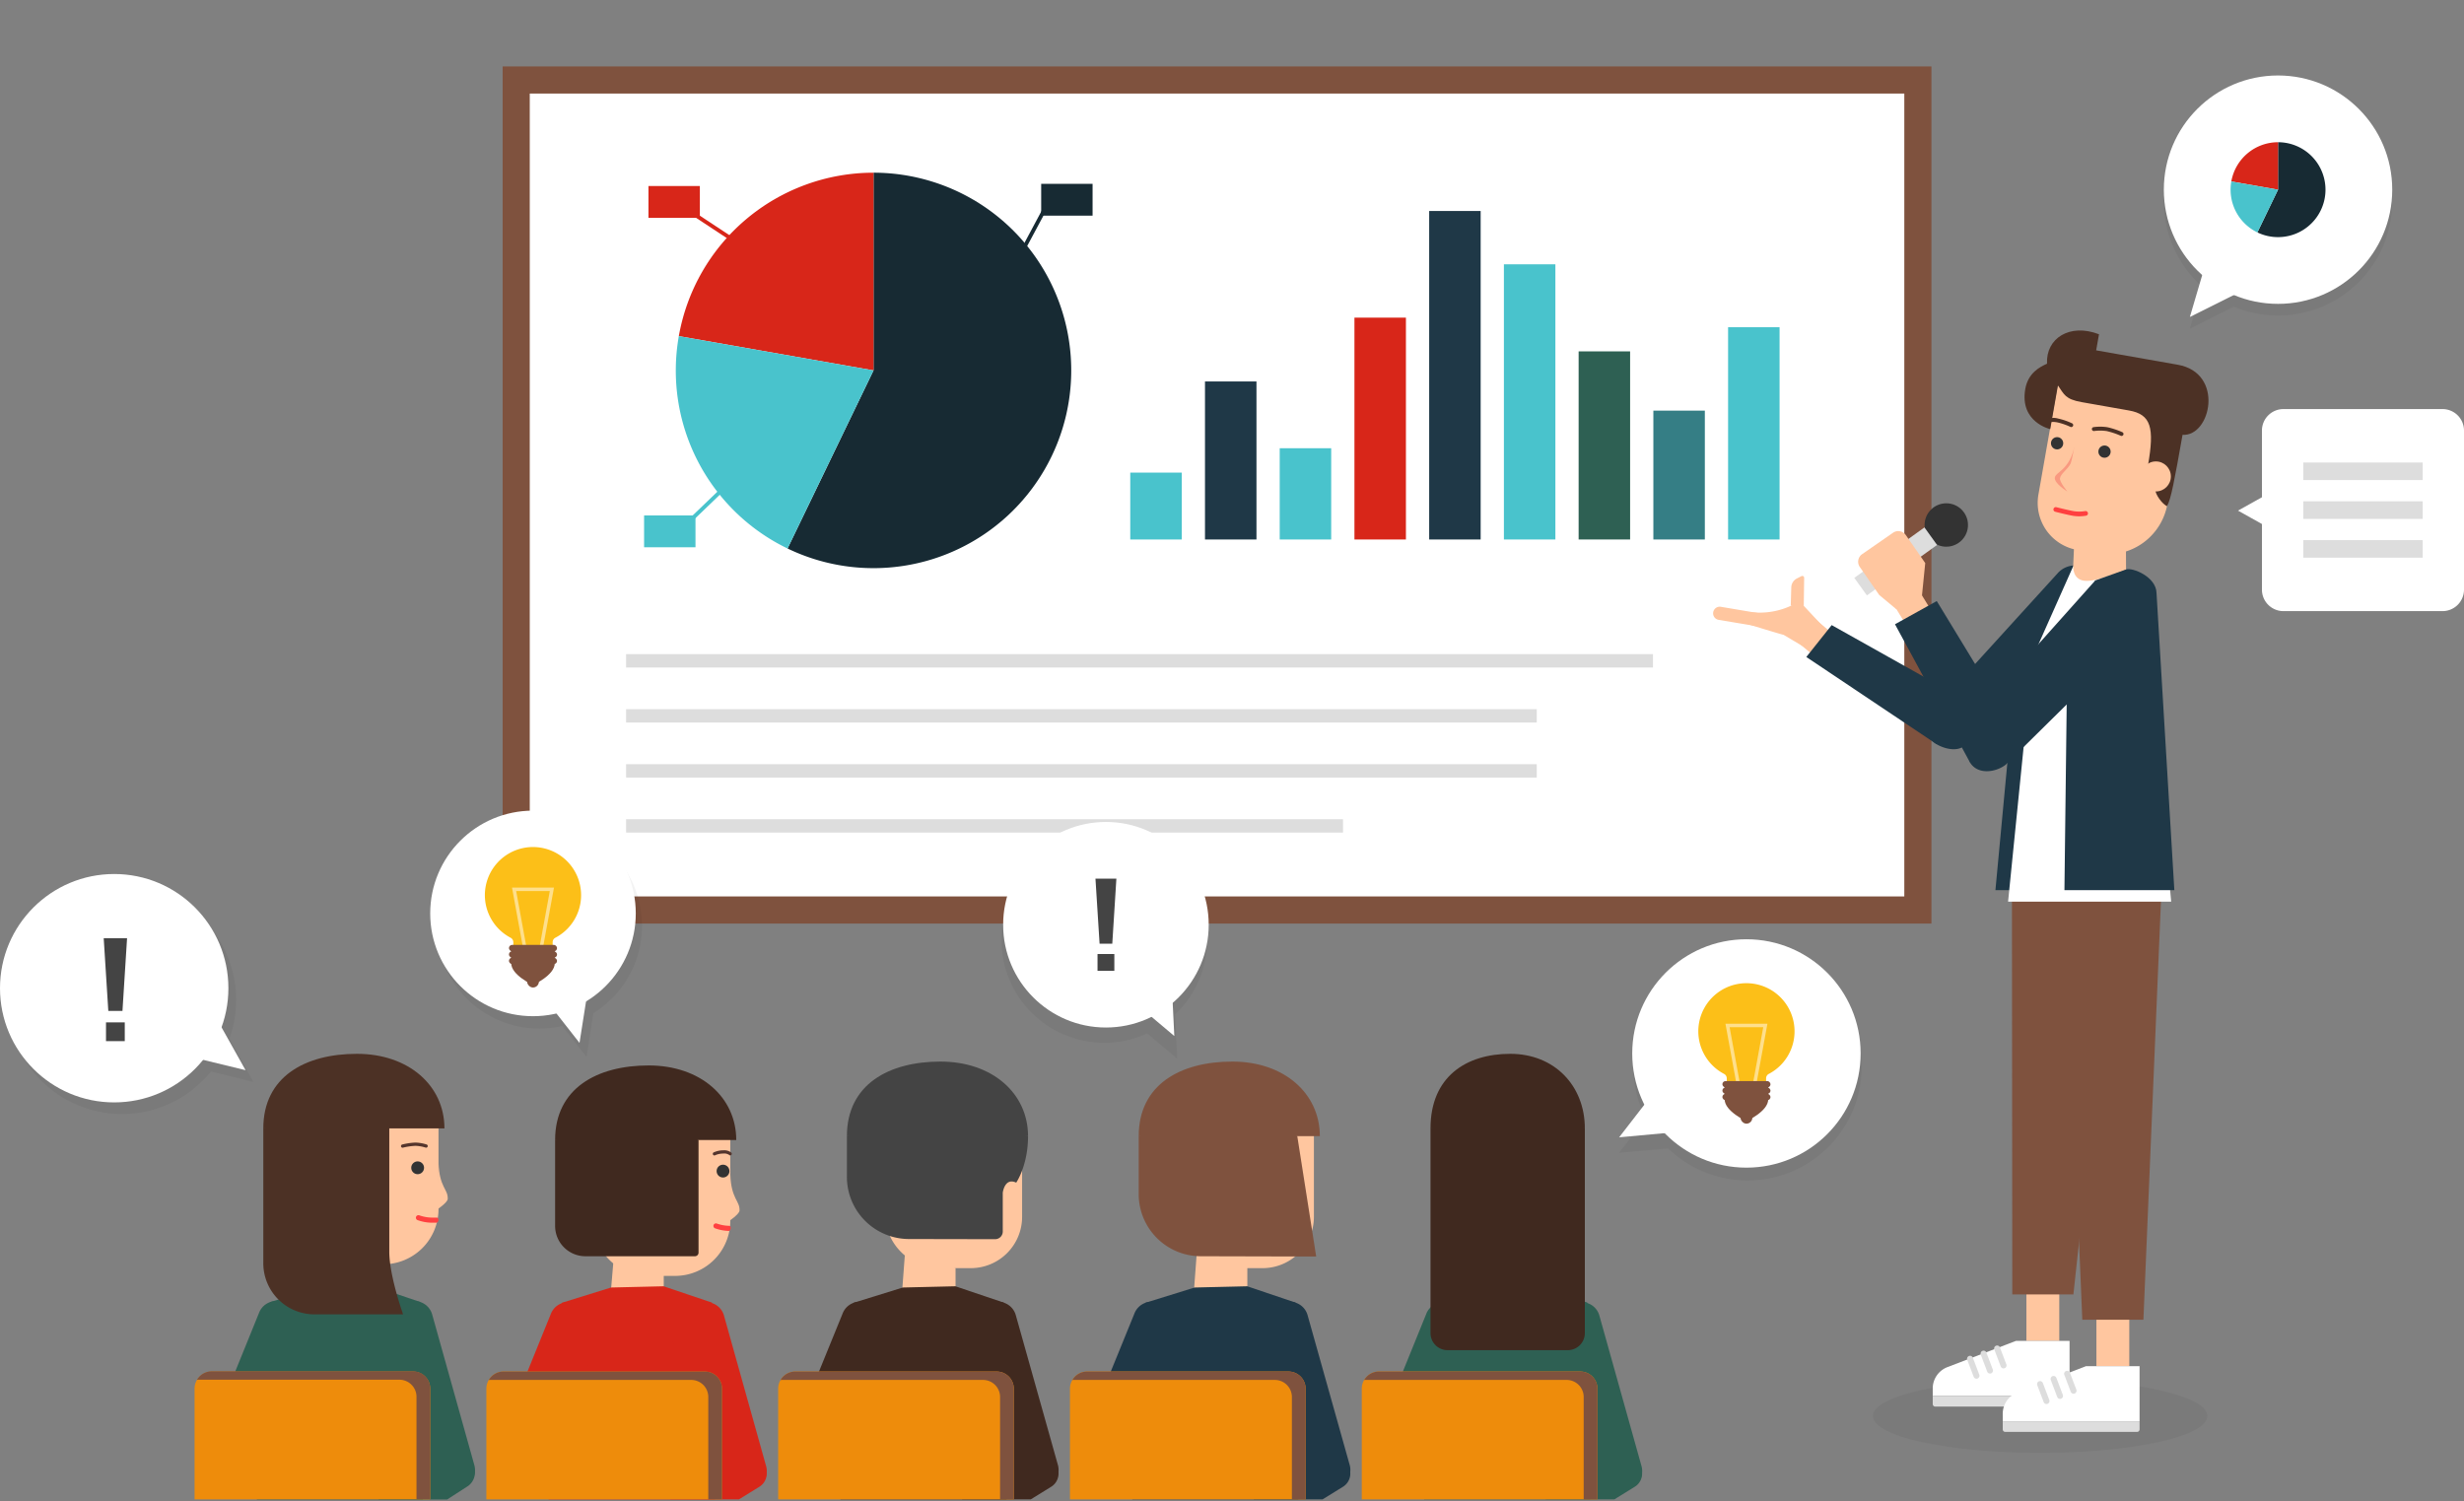 <svg xmlns="http://www.w3.org/2000/svg" width="635.951" height="387.426" viewBox="0 0 635.951 387.426">
  <rect x="0" y="0" width="635.951" height="387.426" fill="#808080" stroke="none"/>
  <g id="img_main_event_pc.svg" transform="translate(-820.175 -172.634)">
    <rect id="長方形_9440" data-name="長方形 9440" width="368.765" height="221.228" transform="translate(949.905 189.783)" fill="#7f523e"/>
    <rect id="長方形_9441" data-name="長方形 9441" width="354.765" height="207.228" transform="translate(956.905 196.783)" fill="#fff"/>
    <g id="グループ_9868" data-name="グループ 9868">
      <path id="パス_17308" data-name="パス 17308" d="M1045.631,217.209v51.032l-22.191,45.966a51.036,51.036,0,1,0,22.191-97Z" fill="#172a33"/>
      <path id="パス_17309" data-name="パス 17309" d="M995.379,259.39l50.252,8.851V217.209A51.036,51.036,0,0,0,995.379,259.39Z" fill="#d82619"/>
      <path id="パス_17310" data-name="パス 17310" d="M995.379,259.39a50.987,50.987,0,0,0,28.061,54.817l22.191-45.966Z" fill="#49c3cc"/>
    </g>
    <g id="グループ_9869" data-name="グループ 9869">
      <rect id="長方形_9442" data-name="長方形 9442" width="13.287" height="71.025" transform="translate(1208.328 240.856)" fill="#49c3cc"/>
      <rect id="長方形_9443" data-name="長方形 9443" width="13.287" height="84.789" transform="translate(1189.041 227.092)" fill="#1f3847"/>
      <rect id="長方形_9444" data-name="長方形 9444" width="13.287" height="57.261" transform="translate(1169.753 254.62)" fill="#d82619"/>
      <rect id="長方形_9445" data-name="長方形 9445" width="13.287" height="17.261" transform="translate(1111.892 294.62)" fill="#49c3cc"/>
      <rect id="長方形_9446" data-name="長方形 9446" width="13.287" height="23.553" transform="translate(1150.466 288.328)" fill="#49c3cc"/>
      <rect id="長方形_9447" data-name="長方形 9447" width="13.287" height="40.789" transform="translate(1131.179 271.092)" fill="#1f3847"/>
      <rect id="長方形_9448" data-name="長方形 9448" width="13.287" height="54.789" transform="translate(1266.189 257.092)" fill="#49c3cc"/>
      <rect id="長方形_9449" data-name="長方形 9449" width="13.287" height="33.261" transform="translate(1246.902 278.62)" fill="#357e85"/>
      <rect id="長方形_9450" data-name="長方形 9450" width="13.287" height="48.553" transform="translate(1227.615 263.328)" fill="#2e6053"/>
    </g>
    <g id="グループ_9870" data-name="グループ 9870">
      <rect id="長方形_9451" data-name="長方形 9451" width="265.034" height="3.448" transform="translate(1246.804 344.925) rotate(-180)" fill="#ddd"/>
      <rect id="長方形_9452" data-name="長方形 9452" width="235.034" height="3.448" transform="translate(1216.804 359.127) rotate(-180)" fill="#ddd"/>
      <rect id="長方形_9453" data-name="長方形 9453" width="235.034" height="3.448" transform="translate(1216.804 373.329) rotate(-180)" fill="#ddd"/>
      <rect id="長方形_9454" data-name="長方形 9454" width="185.034" height="3.448" transform="translate(1166.804 387.531) rotate(-180)" fill="#ddd"/>
    </g>
    <rect id="長方形_9455" data-name="長方形 9455" width="13.265" height="8.212" transform="translate(1088.902 220.084)" fill="#172a33"/>
    <rect id="長方形_9456" data-name="長方形 9456" width="13.265" height="8.212" transform="translate(987.54 220.647)" fill="#d82619"/>
    <rect id="長方形_9457" data-name="長方形 9457" width="13.265" height="8.212" transform="translate(986.414 305.678)" fill="#49c3cc"/>
    <line id="線_67" data-name="線 67" x1="27.416" y1="18.077" transform="translate(999.15 227.813)" fill="none" stroke="#d82619" stroke-miterlimit="10" stroke-width="1"/>
    <line id="線_68" data-name="線 68" x1="22.087" y2="21.235" transform="translate(999.211 284.884)" fill="none" stroke="#49c3cc" stroke-miterlimit="10" stroke-width="1"/>
    <line id="線_69" data-name="線 69" x1="20.397" y2="38.128" transform="translate(1069.174 227.068)" fill="none" stroke="#172a33" stroke-miterlimit="10" stroke-width="1"/>
    <g id="グループ_9876" data-name="グループ 9876" transform="translate(0 -0.119)">
      <g id="グループ_9873" data-name="グループ 9873" transform="translate(0 -0.282)">
        <g id="グループ_9871" data-name="グループ 9871">
          <path id="パス_17311" data-name="パス 17311" d="M908.171,528.191c3.914,0,8-6.744,8-6.744V498.035H903.2l-2,23.71S904.257,528.191,908.171,528.191Z" fill="#ffc69f"/>
        </g>
        <g id="グループ_9872" data-name="グループ 9872">
          <path id="パス_17312" data-name="パス 17312" d="M886.458,560.06h42.883l-.733-50.979-12.476-4.225-13.561.321-12.692,3.95s-3.187,11.45-3.656,19.843C885.659,539.064,887.275,547.914,886.458,560.06Z" fill="#2e6053"/>
          <path id="パス_17313" data-name="パス 17313" d="M939.164,557.011h0a4.724,4.724,0,0,0,3.456-5.751l-10.871-38.837a4.729,4.729,0,0,0-5.707-3.429h0c-2.547.623-8.522,6.729-7.876,9.271l14.3,35.208C933.107,555.986,936.645,557.627,939.164,557.011Z" fill="#2e6053"/>
          <path id="パス_17314" data-name="パス 17314" d="M874.65,555.38h0a4.724,4.724,0,0,1-2.789-6.1l15.163-37.37a4.73,4.73,0,0,1,6.057-2.767h0c2.461.906,7.712,7.644,6.785,10.1L881.7,552.616C880.783,555.042,877.083,556.275,874.65,555.38Z" fill="#2e6053"/>
        </g>
        <path id="パス_17315" data-name="パス 17315" d="M935.591,560.06l5.252-3.384a4.249,4.249,0,0,0,1.2-5.888l-.684-1.035c-1.072-1.624-3.915-5.164-5.538-4.091L917.8,560.06Z" fill="#2e6053"/>
      </g>
      <g id="グループ_9875" data-name="グループ 9875">
        <path id="長方形_9458" data-name="長方形 9458" d="M14.245,0h6.933A14.245,14.245,0,0,1,35.422,14.245V38.012a0,0,0,0,1,0,0H0a0,0,0,0,1,0,0V14.245A14.245,14.245,0,0,1,14.245,0Z" transform="translate(933.352 499.072) rotate(-180)" fill="#ffc69f"/>
        <path id="パス_17316" data-name="パス 17316" d="M912.3,444.753c-13.347,0-24.167,5.9-24.167,19.251h46.752C934.885,452.958,925.647,444.753,912.3,444.753Z" fill="#4c3125"/>
        <circle id="楕円形_1605" data-name="楕円形 1605" cx="1.655" cy="1.655" r="1.655" transform="translate(926.313 472.515)" fill="#333"/>
        <path id="パス_17317" data-name="パス 17317" d="M924.09,468.99a.422.422,0,0,1-.1-.832,17.228,17.228,0,0,1,3.387-.5,10.7,10.7,0,0,1,2.936.505.423.423,0,0,1-.267.8,9.941,9.941,0,0,0-2.669-.462,16.621,16.621,0,0,0-3.182.471A.459.459,0,0,1,924.09,468.99Z" fill="#54352d"/>
        <path id="パス_17318" data-name="パス 17318" d="M927.56,486.822a.656.656,0,0,1,.85-.379,10.171,10.171,0,0,0,3.156.584h1.352c.633,0,.516,1.318-.117,1.318h-1.235a11.326,11.326,0,0,1-3.628-.672A.658.658,0,0,1,927.56,486.822Z" fill="#ff4040"/>
        <path id="パス_17319" data-name="パス 17319" d="M924.215,512H901.338a13.2,13.2,0,0,1-13.205-13.2V464l32.514-8.644v40.463C920.647,502.068,924.215,512,924.215,512Z" fill="#4c3125"/>
        <g id="グループ_9874" data-name="グループ 9874">
          <path id="パス_17320" data-name="パス 17320" d="M932.811,485.075s2.874-1.9,2.921-2.86c.123-2.535-2.164-2.974-2.372-9.274Z" fill="#ffc69f"/>
        </g>
      </g>
      <path id="長方形_9459" data-name="長方形 9459" d="M4.431,0H56.386a4.431,4.431,0,0,1,4.431,4.431V33a0,0,0,0,1,0,0H0a0,0,0,0,1,0,0V4.431A4.431,4.431,0,0,1,4.431,0Z" transform="translate(870.393 526.753)" fill="#ee8c0b"/>
      <path id="パス_17321" data-name="パス 17321" d="M926.779,526.7H874.824a4.421,4.421,0,0,0-3.819,2.2c.094-.006.183-.028.279-.028h51.955a4.408,4.408,0,0,1,4.431,4.383V559.7h3.54V531.084A4.408,4.408,0,0,0,926.779,526.7Z" fill="#7f523e"/>
    </g>
    <g id="グループ_9882" data-name="グループ 9882" transform="translate(0 -0.119)">
      <g id="グループ_9878" data-name="グループ 9878">
        <g id="グループ_9877" data-name="グループ 9877">
          <path id="パス_17322" data-name="パス 17322" d="M983.484,528.191c3.914,0,8-6.744,8-6.744V501.035l-12.967-2.975-2,23.685S979.57,528.191,983.484,528.191Z" fill="#ffc69f"/>
        </g>
      </g>
      <g id="グループ_9879" data-name="グループ 9879">
        <path id="パス_17323" data-name="パス 17323" d="M961.771,559.856h42.882l-.733-50.791-12.475-4.209-13.562.32-12.692,3.936s-3.186,11.407-3.656,19.769C960.971,538.938,962.588,547.755,961.771,559.856Z" transform="translate(0 -0.103)" fill="#d82619"/>
        <path id="パス_17324" data-name="パス 17324" d="M1014.476,557.011h0a4.724,4.724,0,0,0,3.456-5.751l-10.87-38.837a4.73,4.73,0,0,0-5.708-3.429h0c-2.547.623-8.521,6.729-7.876,9.271l14.3,35.208C1008.42,555.986,1011.958,557.627,1014.476,557.011Z" fill="#d82619"/>
        <path id="パス_17325" data-name="パス 17325" d="M949.962,555.38h0a4.723,4.723,0,0,1-2.788-6.1l15.163-37.37a4.729,4.729,0,0,1,6.056-2.767h0c2.461.906,7.712,7.644,6.785,10.1l-18.166,33.379C956.095,555.042,952.4,556.275,949.962,555.38Z" fill="#d82619"/>
      </g>
      <path id="パス_17326" data-name="パス 17326" d="M1010.9,559.463l5.253-3.246a3.975,3.975,0,0,0,1.2-5.647l-.683-.993c-1.073-1.558-3.915-4.953-5.539-3.924l-18.024,13.809Z" transform="translate(0 0.29)" fill="#d82619"/>
      <g id="グループ_9881" data-name="グループ 9881">
        <path id="長方形_9460" data-name="長方形 9460" d="M14.245,0h6.933A14.245,14.245,0,0,1,35.422,14.245V38.012a0,0,0,0,1,0,0H0a0,0,0,0,1,0,0V14.245A14.245,14.245,0,0,1,14.245,0Z" transform="translate(1008.665 502.072) rotate(-180)" fill="#ffc69f"/>
        <path id="パス_17327" data-name="パス 17327" d="M987.612,447.753c-13.346,0-24.166,5.9-24.166,19.251H1010.2C1010.2,455.958,1000.959,447.753,987.612,447.753Z" fill="#40291f"/>
        <circle id="楕円形_1606" data-name="楕円形 1606" cx="1.655" cy="1.655" r="1.655" transform="translate(1005.129 473.368)" fill="#333"/>
        <path id="パス_17328" data-name="パス 17328" d="M1004.569,470.99a.422.422,0,0,1-.1-.832,5.946,5.946,0,0,1,2.388-.5,2.949,2.949,0,0,1,1.935.505.423.423,0,0,1-.267.8,2.254,2.254,0,0,0-1.668-.462,5.126,5.126,0,0,0-2.183.471A.453.453,0,0,1,1004.569,470.99Z" fill="#54352d"/>
        <path id="パス_17329" data-name="パス 17329" d="M1004.351,488.942a.657.657,0,0,1,.85-.379,10.137,10.137,0,0,0,3.156.584h0c.634,0,.516,1.318-.117,1.318h.117a11.3,11.3,0,0,1-3.628-.672A.657.657,0,0,1,1004.351,488.942Z" fill="#ff4040"/>
        <path id="パス_17330" data-name="パス 17330" d="M963.446,489.175V467l19.289-9.673L1000.467,467v29.068a.932.932,0,0,1-.932.932h-28.26A7.829,7.829,0,0,1,963.446,489.175Z" fill="#40291f"/>
        <g id="グループ_9880" data-name="グループ 9880">
          <path id="パス_17331" data-name="パス 17331" d="M1008.124,488.075s2.874-1.9,2.921-2.86c.123-2.535-2.165-2.974-2.373-9.274Z" fill="#ffc69f"/>
        </g>
      </g>
      <path id="長方形_9461" data-name="長方形 9461" d="M4.431,0H56.386a4.431,4.431,0,0,1,4.431,4.431V33a0,0,0,0,1,0,0H0a0,0,0,0,1,0,0V4.431A4.431,4.431,0,0,1,4.431,0Z" transform="translate(945.705 526.753)" fill="#ee8c0b"/>
      <path id="パス_17332" data-name="パス 17332" d="M1002.091,526.7H950.136a4.421,4.421,0,0,0-3.818,2.2c.094-.006.183-.028.278-.028h51.955a4.408,4.408,0,0,1,4.431,4.383V559.7h3.54V531.084A4.407,4.407,0,0,0,1002.091,526.7Z" transform="translate(0 0.052)" fill="#7f523e"/>
    </g>
    <g id="グループ_9887" data-name="グループ 9887" transform="translate(0 -0.119)">
      <g id="グループ_9885" data-name="グループ 9885">
        <g id="グループ_9883" data-name="グループ 9883">
          <path id="パス_17333" data-name="パス 17333" d="M1209.421,528.191c3.915,0,8-6.744,8-6.744V498.035h-12.967l-2,23.71S1205.507,528.191,1209.421,528.191Z" fill="#ffc69f"/>
        </g>
        <g id="グループ_9884" data-name="グループ 9884">
          <path id="パス_17334" data-name="パス 17334" d="M1187.709,559.856h42.882l-.733-50.791-12.475-4.209-13.562.32-12.692,3.936s-3.186,11.407-3.656,19.769C1186.909,538.938,1188.526,547.755,1187.709,559.856Z" transform="translate(0 -0.103)" fill="#2e6053"/>
          <path id="パス_17335" data-name="パス 17335" d="M1240.414,557.011h0a4.724,4.724,0,0,0,3.456-5.751L1233,512.423a4.729,4.729,0,0,0-5.707-3.429h0c-2.547.623-8.521,6.729-7.876,9.271l14.3,35.208C1234.358,555.986,1237.9,557.627,1240.414,557.011Z" fill="#2e6053"/>
          <path id="パス_17336" data-name="パス 17336" d="M1175.9,555.38h0a4.723,4.723,0,0,1-2.788-6.1l15.163-37.37a4.729,4.729,0,0,1,6.056-2.767h0c2.461.906,7.712,7.644,6.785,10.1l-18.167,33.379C1182.033,555.042,1178.333,556.275,1175.9,555.38Z" fill="#2e6053"/>
        </g>
        <path id="パス_17337" data-name="パス 17337" d="M1236.841,559.463l5.252-3.246a3.974,3.974,0,0,0,1.2-5.647l-.684-.993c-1.072-1.558-3.915-4.953-5.538-3.924l-18.024,13.809Z" transform="translate(0 0.29)" fill="#2e6053"/>
      </g>
      <g id="グループ_9886" data-name="グループ 9886">
        <path id="パス_17338" data-name="パス 17338" d="M1209.975,444.753c-11.373,0-20.591,5.9-20.591,19.251h39.834C1229.218,452.958,1221.347,444.753,1209.975,444.753Z" fill="#40291f"/>
        <path id="パス_17339" data-name="パス 17339" d="M1189.384,516.845V464l20.57-8.644L1229.218,464v52.841a4.4,4.4,0,0,1-4.4,4.4h-31.034A4.4,4.4,0,0,1,1189.384,516.845Z" fill="#40291f"/>
      </g>
      <path id="長方形_9462" data-name="長方形 9462" d="M4.431,0H56.386a4.431,4.431,0,0,1,4.431,4.431V33a0,0,0,0,1,0,0H0a0,0,0,0,1,0,0V4.431A4.431,4.431,0,0,1,4.431,0Z" transform="translate(1171.643 526.753)" fill="#ee8c0b"/>
      <path id="パス_17340" data-name="パス 17340" d="M1228.029,526.7h-51.955a4.421,4.421,0,0,0-3.819,2.2c.094-.006.183-.028.279-.028h51.955a4.408,4.408,0,0,1,4.431,4.383V559.7h3.54V531.084A4.408,4.408,0,0,0,1228.029,526.7Z" transform="translate(0 0.052)" fill="#7f523e"/>
    </g>
    <g id="グループ_9902" data-name="グループ 9902" transform="translate(-2)">
      <ellipse id="楕円形_1607" data-name="楕円形 1607" cx="43.154" cy="9.51" rx="43.154" ry="9.51" transform="translate(1305.579 528.609)" opacity="0.05"/>
      <g id="グループ_9901" data-name="グループ 9901">
        <g id="グループ_9900" data-name="グループ 9900">
          <g id="グループ_9891" data-name="グループ 9891">
            <g id="グループ_9890" data-name="グループ 9890">
              <g id="グループ_9888" data-name="グループ 9888">
                <path id="パス_17341" data-name="パス 17341" d="M1290.693,332.436l5.372,4.533-4.939,5.6-5.119-4.3Z" fill="#ffc69f"/>
                <path id="パス_17342" data-name="パス 17342" d="M1292.454,334.073l-1.878,7.2-8.048-4.776c-.914-.2-8.489-2.534-8.489-2.534.149-1.3-3.009-3.53,1.28-3.234a19.142,19.142,0,0,0,11.28-2.931Z" fill="#ffc69f"/>
              </g>
              <path id="パス_17343" data-name="パス 17343" d="M1320.764,363.7c1.357,1.689,6.518,3.62,8.695,1.127l29.336-27.66c2.152-2.465,5.313-14.9,2.867-17.079h0a5.949,5.949,0,0,0-8.434.534l-32.283,35.485A6.135,6.135,0,0,0,1320.764,363.7Z" fill="#1f3847"/>
              <g id="グループ_9889" data-name="グループ 9889">
                <path id="パス_17344" data-name="パス 17344" d="M1326.992,351.96c1.876,1.582-2.266,8.179-4.958,12.774l-33.654-22.527,6.546-8.23Z" fill="#1f3847"/>
              </g>
            </g>
            <path id="パス_17345" data-name="パス 17345" d="M1284.362,328.96l3.361.065.1-7.249a.477.477,0,0,0-.693-.437l-1.167.594a2.684,2.684,0,0,0-1.464,2.248Z" fill="#ffc69f"/>
            <path id="パス_17346" data-name="パス 17346" d="M1275.343,334.237l.48-3.381-9.506-1.6a1.707,1.707,0,0,0-1.973,1.444h0a1.707,1.707,0,0,0,1.408,1.923Z" fill="#ffc69f"/>
          </g>
          <g id="グループ_9893" data-name="グループ 9893">
            <rect id="長方形_9463" data-name="長方形 9463" width="8.486" height="14.242" transform="translate(1353.67 518.724) rotate(180)" fill="#ffc69f"/>
            <g id="グループ_9892" data-name="グループ 9892">
              <path id="パス_17347" data-name="パス 17347" d="M1321.008,532.953h35.315V518.724h-13.828l-17.689,6.771a5.909,5.909,0,0,0-3.8,5.52Z" fill="#fff"/>
              <path id="パス_17348" data-name="パス 17348" d="M1321.642,535.681h34.047a.634.634,0,0,0,.634-.634v-2.094h-35.315v2.094A.634.634,0,0,0,1321.642,535.681Z" fill="#ddd"/>
              <path id="パス_17349" data-name="パス 17349" d="M1338.56,525.333l-1.656-4.369a.77.77,0,0,1,.446-.994h0a.771.771,0,0,1,1,.447l1.656,4.369a.772.772,0,0,1-.446.995h0A.772.772,0,0,1,1338.56,525.333Z" fill="#ddd"/>
              <path id="パス_17350" data-name="パス 17350" d="M1335.067,526.664l-1.657-4.37a.772.772,0,0,1,.447-.994h0a.771.771,0,0,1,1,.447l1.656,4.369a.772.772,0,0,1-.446.995h0A.772.772,0,0,1,1335.067,526.664Z" fill="#ddd"/>
              <path id="パス_17351" data-name="パス 17351" d="M1331.574,527.994l-1.657-4.369a.772.772,0,0,1,.447-.995h0a.771.771,0,0,1,1,.447l1.656,4.37a.772.772,0,0,1-.446.994h0A.771.771,0,0,1,1331.574,527.994Z" fill="#ddd"/>
            </g>
            <path id="パス_17352" data-name="パス 17352" d="M1341.54,506.737h15.773l11.607-107.348h-27.473Z" fill="#7f523e"/>
          </g>
          <g id="グループ_9894" data-name="グループ 9894">
            <circle id="楕円形_1608" data-name="楕円形 1608" cx="5.602" cy="5.602" r="5.602" transform="translate(1318.904 302.539)" fill="#333"/>
            <rect id="長方形_9464" data-name="長方形 9464" width="5.575" height="22.3" transform="matrix(0.584, 0.812, -0.812, 0.584, 1318.871, 308.763)" fill="#ddd"/>
          </g>
          <g id="グループ_9896" data-name="グループ 9896">
            <rect id="長方形_9465" data-name="長方形 9465" width="8.486" height="14.242" transform="translate(1371.739 525.255) rotate(180)" fill="#ffc69f"/>
            <g id="グループ_9895" data-name="グループ 9895">
              <path id="パス_17353" data-name="パス 17353" d="M1339.078,539.484h35.315V525.255h-13.828l-17.69,6.771a5.911,5.911,0,0,0-3.8,5.52Z" fill="#fff"/>
              <path id="パス_17354" data-name="パス 17354" d="M1339.712,542.212h34.046a.634.634,0,0,0,.635-.634v-2.094h-35.315v2.094A.634.634,0,0,0,1339.712,542.212Z" fill="#ddd"/>
              <path id="パス_17355" data-name="パス 17355" d="M1356.63,531.865l-1.657-4.37a.771.771,0,0,1,.446-.994h0a.773.773,0,0,1,1,.447l1.656,4.369a.772.772,0,0,1-.446.995h0A.772.772,0,0,1,1356.63,531.865Z" fill="#ddd"/>
              <path id="パス_17356" data-name="パス 17356" d="M1353.136,533.2l-1.656-4.369a.772.772,0,0,1,.446-.995h0a.772.772,0,0,1,1,.447l1.656,4.369a.772.772,0,0,1-.446,1h0A.773.773,0,0,1,1353.136,533.2Z" fill="#ddd"/>
              <path id="パス_17357" data-name="パス 17357" d="M1349.643,534.525l-1.656-4.369a.772.772,0,0,1,.446-.995h0a.772.772,0,0,1,1,.447l1.657,4.37a.771.771,0,0,1-.446.994h0A.773.773,0,0,1,1349.643,534.525Z" fill="#ddd"/>
            </g>
            <path id="パス_17358" data-name="パス 17358" d="M1359.61,513.268h15.773l4.95-118.046H1354.66Z" fill="#7f523e"/>
          </g>
          <path id="パス_17359" data-name="パス 17359" d="M1357.264,318.78l-14.075,19.608-6,64h19.4V342.041Z" fill="#1f3847"/>
          <path id="パス_17360" data-name="パス 17360" d="M1357.264,318.78l17.684,3.261,7.6,83.311h-42.093l6.335-63.039Z" fill="#fff"/>
          <g id="グループ_9897" data-name="グループ 9897">
            <path id="パス_17361" data-name="パス 17361" d="M1360.7,322.564c3.7,0,10.2-2.936,10.2-2.936l-.076-21.239-12.668-.055-.9,20.446S1357,322.564,1360.7,322.564Z" fill="#ffc69f"/>
          </g>
          <path id="パス_17362" data-name="パス 17362" d="M1348.284,300.286a12.337,12.337,0,0,0,10.008,14.293l5.087.9a15.706,15.706,0,0,0,18.195-12.741l4.383-24.856-32.706-5.767Z" fill="#ffc69f"/>
          <path id="パス_17363" data-name="パス 17363" d="M1350.509,266.512c-.343-6.552,5.846-10.521,13.413-7.6-.39,2.213-.732,4.149-.732,4.149l21.061,3.713c12.068,2.128,8.6,18.534,1.23,18.1-2.092,11.867-3.009,16.723-4.014,18.411-1.131-.521-3.087-2.924-3.058-4.549.044-.564-2-5.163-1.85-5.983,1.723-9.772.8-13.167-4.915-14.175l-12.235-2.157c-4.241-.748-4.491-2.028-6.086-4.3l-1.987,11.272s-7.959-1.767-6.439-10.385C1345.619,268.906,1348.654,267.325,1350.509,266.512Z" fill="#4c3125"/>
          <circle id="楕円形_1609" data-name="楕円形 1609" cx="1.584" cy="1.584" r="1.584" transform="translate(1363.76 287.619)" fill="#333"/>
          <circle id="楕円形_1610" data-name="楕円形 1610" cx="3.874" cy="3.874" r="3.874" transform="translate(1374.722 291.733)" fill="#ffc69f"/>
          <circle id="楕円形_1611" data-name="楕円形 1611" cx="1.584" cy="1.584" r="1.584" transform="translate(1351.522 285.461)" fill="#333"/>
          <path id="パス_17364" data-name="パス 17364" d="M1378.767,325.7l4.6,76.685H1355l.761-62.594,7.222-17.358,7.924-2.809C1372.585,319.034,1378.7,321.525,1378.767,325.7Z" fill="#1f3847"/>
          <path id="パス_17365" data-name="パス 17365" d="M1369.655,285.146a.506.506,0,0,0,.293-.96,20.582,20.582,0,0,0-3.89-1.289,12.726,12.726,0,0,0-3.565-.014.506.506,0,0,0,.149,1,11.9,11.9,0,0,1,3.241.01,20.04,20.04,0,0,1,3.653,1.216A.526.526,0,0,0,1369.655,285.146Z" fill="#4c3125"/>
          <path id="パス_17366" data-name="パス 17366" d="M1356.672,282.856a.506.506,0,0,0,.306-.954,17.151,17.151,0,0,0-3.674-1.253,3.931,3.931,0,0,0-2.282.032.506.506,0,0,0,.193.993c.015,0,.436-.29,1.913-.03a16.433,16.433,0,0,1,3.414,1.171A.479.479,0,0,0,1356.672,282.856Z" fill="#4c3125"/>
          <path id="パス_17367" data-name="パス 17367" d="M1357.2,305.768a10.45,10.45,0,0,0,3.4-.029.607.607,0,0,0-.232-1.191,9.324,9.324,0,0,1-2.954.025c-1.553-.274-4.44-1.014-4.469-1.021a.607.607,0,1,0-.3,1.175C1352.759,304.758,1355.6,305.486,1357.2,305.768Z" fill="#ff4040"/>
          <path id="パス_17368" data-name="パス 17368" d="M1357.547,288.026c-1.346,6-4.764,6.378-5.025,7.859s3.236,3.623,3.236,3.623-2.072-2.513-1.911-3.424c.226-1.284,1.934-2.172,2.774-3.854C1356.8,291.873,1357.47,288.466,1357.547,288.026Z" fill="#f99980"/>
          <g id="グループ_9898" data-name="グループ 9898">
            <path id="パス_17369" data-name="パス 17369" d="M1317.061,324.392l3.668,6-6.454,3.761-3.5-5.691Z" fill="#ffc69f"/>
            <path id="パス_17370" data-name="パス 17370" d="M1318.215,326.5l-6.654,3.337-4.369-3.64-5.009-7.227a2.373,2.373,0,0,1,.6-3.3l7.979-5.53a2.373,2.373,0,0,1,3.3.6l5.009,7.227Z" fill="#ffc69f"/>
          </g>
          <path id="パス_17371" data-name="パス 17371" d="M1330.59,369.359c1.922,3.315,6.623,2.683,9.243.659l30.213-29.835a5.962,5.962,0,0,0,1.1-8.322h0c-7.863,2.586-8.167-9.424-8.167-9.424l-31.624,35.434C1330.675,360.067,1330.611,364.882,1330.59,369.359Z" fill="#1f3847"/>
          <g id="グループ_9899" data-name="グループ 9899">
            <path id="パス_17372" data-name="パス 17372" d="M1343.2,362.517c.467,2.656-8.417,7.031-12.613,6.842l-19.322-35.6,10.784-5.986Z" fill="#1f3847"/>
          </g>
        </g>
      </g>
    </g>
    <rect id="長方形_9466" data-name="長方形 9466" width="495.827" height="387.426" transform="translate(821.965 172.634)" fill="none"/>
    <g id="グループ_9906" data-name="グループ 9906" transform="translate(0 -0.119)">
      <g id="グループ_9905" data-name="グループ 9905">
        <g id="グループ_9903" data-name="グループ 9903">
          <path id="パス_17373" data-name="パス 17373" d="M1058.8,528.191c3.914,0,8-6.744,8-6.744V500.035l-12.967-4.946-2,26.656S1054.882,528.191,1058.8,528.191Z" fill="#ffc69f"/>
        </g>
        <g id="グループ_9904" data-name="グループ 9904" transform="translate(0 -0.103)">
          <path id="パス_17374" data-name="パス 17374" d="M1037.084,559.856h42.882l-.733-50.791-12.476-4.209-13.561.32-12.692,3.936s-3.186,11.407-3.656,19.769C1036.284,538.938,1037.9,547.755,1037.084,559.856Z" fill="#40291f"/>
          <path id="パス_17375" data-name="パス 17375" d="M1089.789,556.807h0a4.7,4.7,0,0,0,3.456-5.727l-10.871-38.673a4.73,4.73,0,0,0-5.707-3.414h0c-2.547.62-8.522,6.7-7.876,9.232l14.3,35.059C1083.733,555.787,1087.271,557.421,1089.789,556.807Z" transform="translate(0 0)" fill="#40291f"/>
          <path id="パス_17376" data-name="パス 17376" d="M1025.275,555.177h0a4.7,4.7,0,0,1-2.788-6.076l15.163-37.207a4.736,4.736,0,0,1,6.056-2.755h0c2.461.9,7.712,7.611,6.785,10.053l-18.167,33.234C1031.408,554.841,1027.708,556.068,1025.275,555.177Z" fill="#40291f"/>
        </g>
        <path id="パス_17377" data-name="パス 17377" d="M1086.216,559.463l5.252-3.246a3.974,3.974,0,0,0,1.2-5.647l-.684-.993c-1.072-1.558-3.915-4.953-5.538-3.924l-18.025,13.809Z" transform="translate(0 0.29)" fill="#40291f"/>
      </g>
      <path id="長方形_9467" data-name="長方形 9467" d="M4.431,0H56.386a4.431,4.431,0,0,1,4.431,4.431V33a0,0,0,0,1,0,0H0a0,0,0,0,1,0,0V4.431A4.431,4.431,0,0,1,4.431,0Z" transform="translate(1021.018 526.753)" fill="#ee8c0b"/>
      <path id="パス_17378" data-name="パス 17378" d="M1077.4,526.7h-51.955a4.421,4.421,0,0,0-3.819,2.2c.094-.006.183-.028.279-.028h51.955a4.408,4.408,0,0,1,4.431,4.383V559.7h3.54V531.084A4.408,4.408,0,0,0,1077.4,526.7Z" transform="translate(0 0.052)" fill="#7f523e"/>
    </g>
    <g id="グループ_9907" data-name="グループ 9907" transform="translate(0 -0.119)">
      <path id="長方形_9468" data-name="長方形 9468" d="M13.245,0h7.933A14.245,14.245,0,0,1,35.422,14.245V37.012a0,0,0,0,1,0,0H0a0,0,0,0,1,0,0V13.245A13.245,13.245,0,0,1,13.245,0Z" transform="translate(1083.977 500.072) rotate(-180)" fill="#ffc69f"/>
      <path id="パス_17379" data-name="パス 17379" d="M1062.925,446.753c-13.347,0-24.167,5.9-24.167,19.251h46.752C1085.51,454.958,1076.272,446.753,1062.925,446.753Z" fill="#444"/>
      <path id="パス_17380" data-name="パス 17380" d="M1038.758,476.521V466l22.814-7.829L1085.51,466c0,7.592-3.051,12-3.051,12-3-1.407-3.473,2.6-3.473,2.6v10.015A1.981,1.981,0,0,1,1077,492.6l-22.209-.044A16.034,16.034,0,0,1,1038.758,476.521Z" fill="#444"/>
    </g>
    <g id="グループ_9912" data-name="グループ 9912" transform="translate(0 -0.119)">
      <g id="グループ_9910" data-name="グループ 9910">
        <g id="グループ_9908" data-name="グループ 9908">
          <path id="パス_17381" data-name="パス 17381" d="M1134.109,528.191c3.914,0,8-6.744,8-6.744V499.035l-12.966-4.008-2,26.718S1130.195,528.191,1134.109,528.191Z" fill="#ffc69f"/>
        </g>
        <g id="グループ_9909" data-name="グループ 9909" transform="translate(0 -0.103)">
          <path id="パス_17382" data-name="パス 17382" d="M1112.4,559.856h42.882l-.733-50.791-12.475-4.209-13.562.32-12.692,3.936s-3.186,11.407-3.655,19.769C1111.6,538.938,1113.213,547.755,1112.4,559.856Z" fill="#1f3847"/>
          <path id="パス_17383" data-name="パス 17383" d="M1165.1,556.807h0a4.7,4.7,0,0,0,3.455-5.727l-10.87-38.673a4.73,4.73,0,0,0-5.707-3.414h0c-2.548.62-8.522,6.7-7.876,9.232l14.3,35.059C1159.045,555.787,1162.583,557.421,1165.1,556.807Z" transform="translate(0 0)" fill="#1f3847"/>
          <path id="パス_17384" data-name="パス 17384" d="M1100.587,555.177h0a4.7,4.7,0,0,1-2.788-6.076l15.163-37.207a4.736,4.736,0,0,1,6.056-2.755h0c2.462.9,7.713,7.611,6.786,10.053l-18.167,33.234C1106.721,554.841,1103.021,556.068,1100.587,555.177Z" fill="#1f3847"/>
        </g>
        <path id="パス_17385" data-name="パス 17385" d="M1161.529,559.463l5.252-3.246a3.976,3.976,0,0,0,1.2-5.647l-.684-.993c-1.073-1.558-3.915-4.953-5.539-3.924l-18.024,13.809Z" transform="translate(0 0.29)" fill="#1f3847"/>
      </g>
      <g id="グループ_9911" data-name="グループ 9911">
        <path id="長方形_9469" data-name="長方形 9469" d="M13.245,0h7.933A14.245,14.245,0,0,1,35.422,14.245V37.012a0,0,0,0,1,0,0H0a0,0,0,0,1,0,0V13.245A13.245,13.245,0,0,1,13.245,0Z" transform="translate(1159.29 500.072) rotate(-180)" fill="#ffc69f"/>
        <path id="パス_17386" data-name="パス 17386" d="M1138.238,446.753c-13.347,0-24.167,5.9-24.167,19.251h46.751C1160.822,454.958,1151.584,446.753,1138.238,446.753Z" fill="#7f523e"/>
        <path id="パス_17387" data-name="パス 17387" d="M1114.071,480.97V466l29.716-9.236L1155,466l4.88,31.075L1130.1,497A16.034,16.034,0,0,1,1114.071,480.97Z" fill="#7f523e"/>
      </g>
      <path id="長方形_9470" data-name="長方形 9470" d="M4.431,0H56.386a4.431,4.431,0,0,1,4.431,4.431V33a0,0,0,0,1,0,0H0a0,0,0,0,1,0,0V4.431A4.431,4.431,0,0,1,4.431,0Z" transform="translate(1096.331 526.753)" fill="#ee8c0b"/>
      <path id="パス_17388" data-name="パス 17388" d="M1152.717,526.7h-51.956a4.421,4.421,0,0,0-3.818,2.2c.094-.006.183-.028.278-.028h51.955a4.408,4.408,0,0,1,4.431,4.383V559.7h3.54V531.084A4.407,4.407,0,0,0,1152.717,526.7Z" transform="translate(0 0.052)" fill="#7f523e"/>
    </g>
    <g id="グループ_9913" data-name="グループ 9913" opacity="0.05">
      <circle id="楕円形_1612" data-name="楕円形 1612" cx="29.474" cy="29.474" r="29.474" transform="translate(1241.731 418.37)"/>
      <path id="パス_17389" data-name="パス 17389" d="M1247.539,457.938l-9.471,12.245,17.142-1.569Z"/>
    </g>
    <g id="グループ_9914" data-name="グループ 9914">
      <circle id="楕円形_1613" data-name="楕円形 1613" cx="29.474" cy="29.474" r="29.474" transform="translate(1241.45 415.065)" fill="#fff"/>
      <path id="パス_17390" data-name="パス 17390" d="M1247.539,453.938l-9.471,12.245,17.142-1.569Z" fill="#fff"/>
    </g>
    <g id="グループ_9915" data-name="グループ 9915" opacity="0.05">
      <circle id="楕円形_1614" data-name="楕円形 1614" cx="29.474" cy="29.474" r="29.474" transform="translate(1378.656 195.116)"/>
      <path id="パス_17391" data-name="パス 17391" d="M1389.749,242.594l-4.374,14.85,15.4-7.69Z"/>
    </g>
    <g id="グループ_9916" data-name="グループ 9916">
      <circle id="楕円形_1615" data-name="楕円形 1615" cx="29.474" cy="29.474" r="29.474" transform="translate(1378.656 192.116)" fill="#fff"/>
      <path id="パス_17392" data-name="パス 17392" d="M1389.749,239.594l-4.374,14.85,15.4-7.69Z" fill="#fff"/>
    </g>
    <g id="グループ_9917" data-name="グループ 9917" opacity="0.05">
      <circle id="楕円形_1616" data-name="楕円形 1616" cx="26.527" cy="26.527" r="26.527" transform="translate(932.824 385.044)"/>
      <path id="パス_17393" data-name="パス 17393" d="M962.943,434.447l8.6,10.963,2.409-15.3Z"/>
    </g>
    <g id="グループ_9918" data-name="グループ 9918">
      <circle id="楕円形_1617" data-name="楕円形 1617" cx="26.527" cy="26.527" r="26.527" transform="translate(931.211 381.868)" fill="#fff"/>
      <path id="パス_17394" data-name="パス 17394" d="M961.143,430.847l8.6,10.963,2.409-15.3Z" fill="#fff"/>
    </g>
    <g id="グループ_9919" data-name="グループ 9919" opacity="0.05">
      <circle id="楕円形_1618" data-name="楕円形 1618" cx="29.474" cy="29.474" r="29.474" transform="translate(822.175 401.225)"/>
      <path id="パス_17395" data-name="パス 17395" d="M870.513,448.2l15.043,3.657-8.42-15.013Z"/>
    </g>
    <g id="グループ_9920" data-name="グループ 9920">
      <circle id="楕円形_1619" data-name="楕円形 1619" cx="29.474" cy="29.474" r="29.474" transform="translate(820.175 398.225)" fill="#fff"/>
      <path id="パス_17396" data-name="パス 17396" d="M868.513,445.2l15.043,3.657-8.42-15.013Z" fill="#fff"/>
    </g>
    <g id="グループ_9921" data-name="グループ 9921" opacity="0.05">
      <circle id="楕円形_1620" data-name="楕円形 1620" cx="26.527" cy="26.527" r="26.527" transform="translate(1078.658 388.721)"/>
      <path id="パス_17397" data-name="パス 17397" d="M1113.362,436.912l10.651,8.981-.759-15.473Z"/>
    </g>
    <g id="グループ_9922" data-name="グループ 9922">
      <circle id="楕円形_1621" data-name="楕円形 1621" cx="26.527" cy="26.527" r="26.527" transform="translate(1079.085 384.79)" fill="#fff"/>
      <path id="パス_17398" data-name="パス 17398" d="M1112.611,431.06l10.651,8.981-.759-15.473Z" fill="#fff"/>
    </g>
    <g id="グループ_9923" data-name="グループ 9923">
      <path id="パス_17399" data-name="パス 17399" d="M1408.13,209.344v12.247l-5.325,11.031a12.248,12.248,0,1,0,5.325-23.278Z" fill="#172a33"/>
      <path id="パス_17400" data-name="パス 17400" d="M1396.071,219.467l12.059,2.124V209.344A12.247,12.247,0,0,0,1396.071,219.467Z" fill="#d82619"/>
      <path id="パス_17401" data-name="パス 17401" d="M1396.071,219.467a12.231,12.231,0,0,0,6.734,13.155l5.325-11.031Z" fill="#49c3cc"/>
    </g>
    <g id="グループ_9924" data-name="グループ 9924">
      <rect id="長方形_9471" data-name="長方形 9471" width="4.34" height="4.34" transform="translate(1103.442 418.877)" fill="#444"/>
      <path id="パス_17402" data-name="パス 17402" d="M1107.251,416.22h-3.277l-1.063-16.8h5.4Z" fill="#444"/>
    </g>
    <g id="グループ_9925" data-name="グループ 9925">
      <rect id="長方形_9472" data-name="長方形 9472" width="4.841" height="4.841" transform="translate(847.535 436.518)" fill="#444"/>
      <path id="パス_17403" data-name="パス 17403" d="M851.784,433.553h-3.655l-1.186-18.743h6.027Z" fill="#444"/>
    </g>
    <g id="グループ_9926" data-name="グループ 9926">
      <path id="パス_17404" data-name="パス 17404" d="M1456.126,324.825V283.764a5.544,5.544,0,0,0-5.545-5.544H1409.52a5.544,5.544,0,0,0-5.544,5.544v17.213l-6.181,3.452,6.181,3.453v16.943a5.544,5.544,0,0,0,5.544,5.545h41.061A5.544,5.544,0,0,0,1456.126,324.825Z" fill="#fff"/>
      <rect id="長方形_9473" data-name="長方形 9473" width="30.82" height="4.536" transform="translate(1414.641 302.027)" fill="#ddd"/>
      <rect id="長方形_9474" data-name="長方形 9474" width="30.82" height="4.536" transform="translate(1414.641 292.013)" fill="#ddd"/>
      <rect id="長方形_9475" data-name="長方形 9475" width="30.82" height="4.536" transform="translate(1414.641 312.041)" fill="#ddd"/>
    </g>
    <g id="グループ_9928" data-name="グループ 9928">
      <path id="パス_17405" data-name="パス 17405" d="M970.155,403.69a12.418,12.418,0,1,0-18.209,10.974,1.306,1.306,0,0,1,.716,1.148v2.963h10.151V415.8a1.29,1.29,0,0,1,.709-1.134A12.4,12.4,0,0,0,970.155,403.69Z" fill="#fcbf18"/>
      <path id="パス_17406" data-name="パス 17406" d="M960.334,417.145l-.885-.162,2.627-14.356H953.4l2.627,14.356-.885.162-2.821-15.418h10.836Z" fill="#fff" opacity="0.5"/>
      <g id="グループ_9927" data-name="グループ 9927">
        <path id="パス_17407" data-name="パス 17407" d="M952.115,417.255v3.991c0,3.105,5.623,5.623,5.623,5.623s5.623-2.518,5.623-5.623v-3.991Z" fill="#7f523e"/>
        <rect id="長方形_9476" data-name="長方形 9476" width="3.041" height="4.562" rx="1.52" transform="translate(956.217 422.956)" fill="#7f523e"/>
        <rect id="長方形_9477" data-name="長方形 9477" width="12.417" height="1.648" rx="0.824" transform="translate(951.529 416.523)" fill="#7f523e"/>
        <rect id="長方形_9478" data-name="長方形 9478" width="12.417" height="1.648" rx="0.824" transform="translate(951.529 418.171)" fill="#7f523e"/>
        <rect id="長方形_9479" data-name="長方形 9479" width="12.417" height="1.648" rx="0.824" transform="translate(951.529 419.819)" fill="#7f523e"/>
      </g>
    </g>
    <g id="グループ_9930" data-name="グループ 9930">
      <path id="パス_17408" data-name="パス 17408" d="M1283.341,438.834a12.418,12.418,0,1,0-18.209,10.974,1.306,1.306,0,0,1,.717,1.148v2.963H1276v-2.973a1.288,1.288,0,0,1,.709-1.133A12.4,12.4,0,0,0,1283.341,438.834Z" fill="#fcbf18"/>
      <path id="パス_17409" data-name="パス 17409" d="M1273.521,452.289l-.885-.162,2.627-14.356h-8.677l2.627,14.356-.885.162-2.821-15.418h10.836Z" fill="#fff" opacity="0.5"/>
      <g id="グループ_9929" data-name="グループ 9929">
        <path id="パス_17410" data-name="パス 17410" d="M1265.3,452.4v3.991c0,3.1,5.624,5.623,5.624,5.623s5.623-2.518,5.623-5.623V452.4Z" fill="#7f523e"/>
        <rect id="長方形_9480" data-name="長方形 9480" width="3.041" height="4.562" rx="1.52" transform="translate(1269.404 458.1)" fill="#7f523e"/>
        <rect id="長方形_9481" data-name="長方形 9481" width="12.417" height="1.648" rx="0.824" transform="translate(1264.716 451.667)" fill="#7f523e"/>
        <rect id="長方形_9482" data-name="長方形 9482" width="12.417" height="1.648" rx="0.824" transform="translate(1264.716 453.315)" fill="#7f523e"/>
        <rect id="長方形_9483" data-name="長方形 9483" width="12.417" height="1.648" rx="0.824" transform="translate(1264.716 454.963)" fill="#7f523e"/>
      </g>
    </g>
  </g>
</svg>
